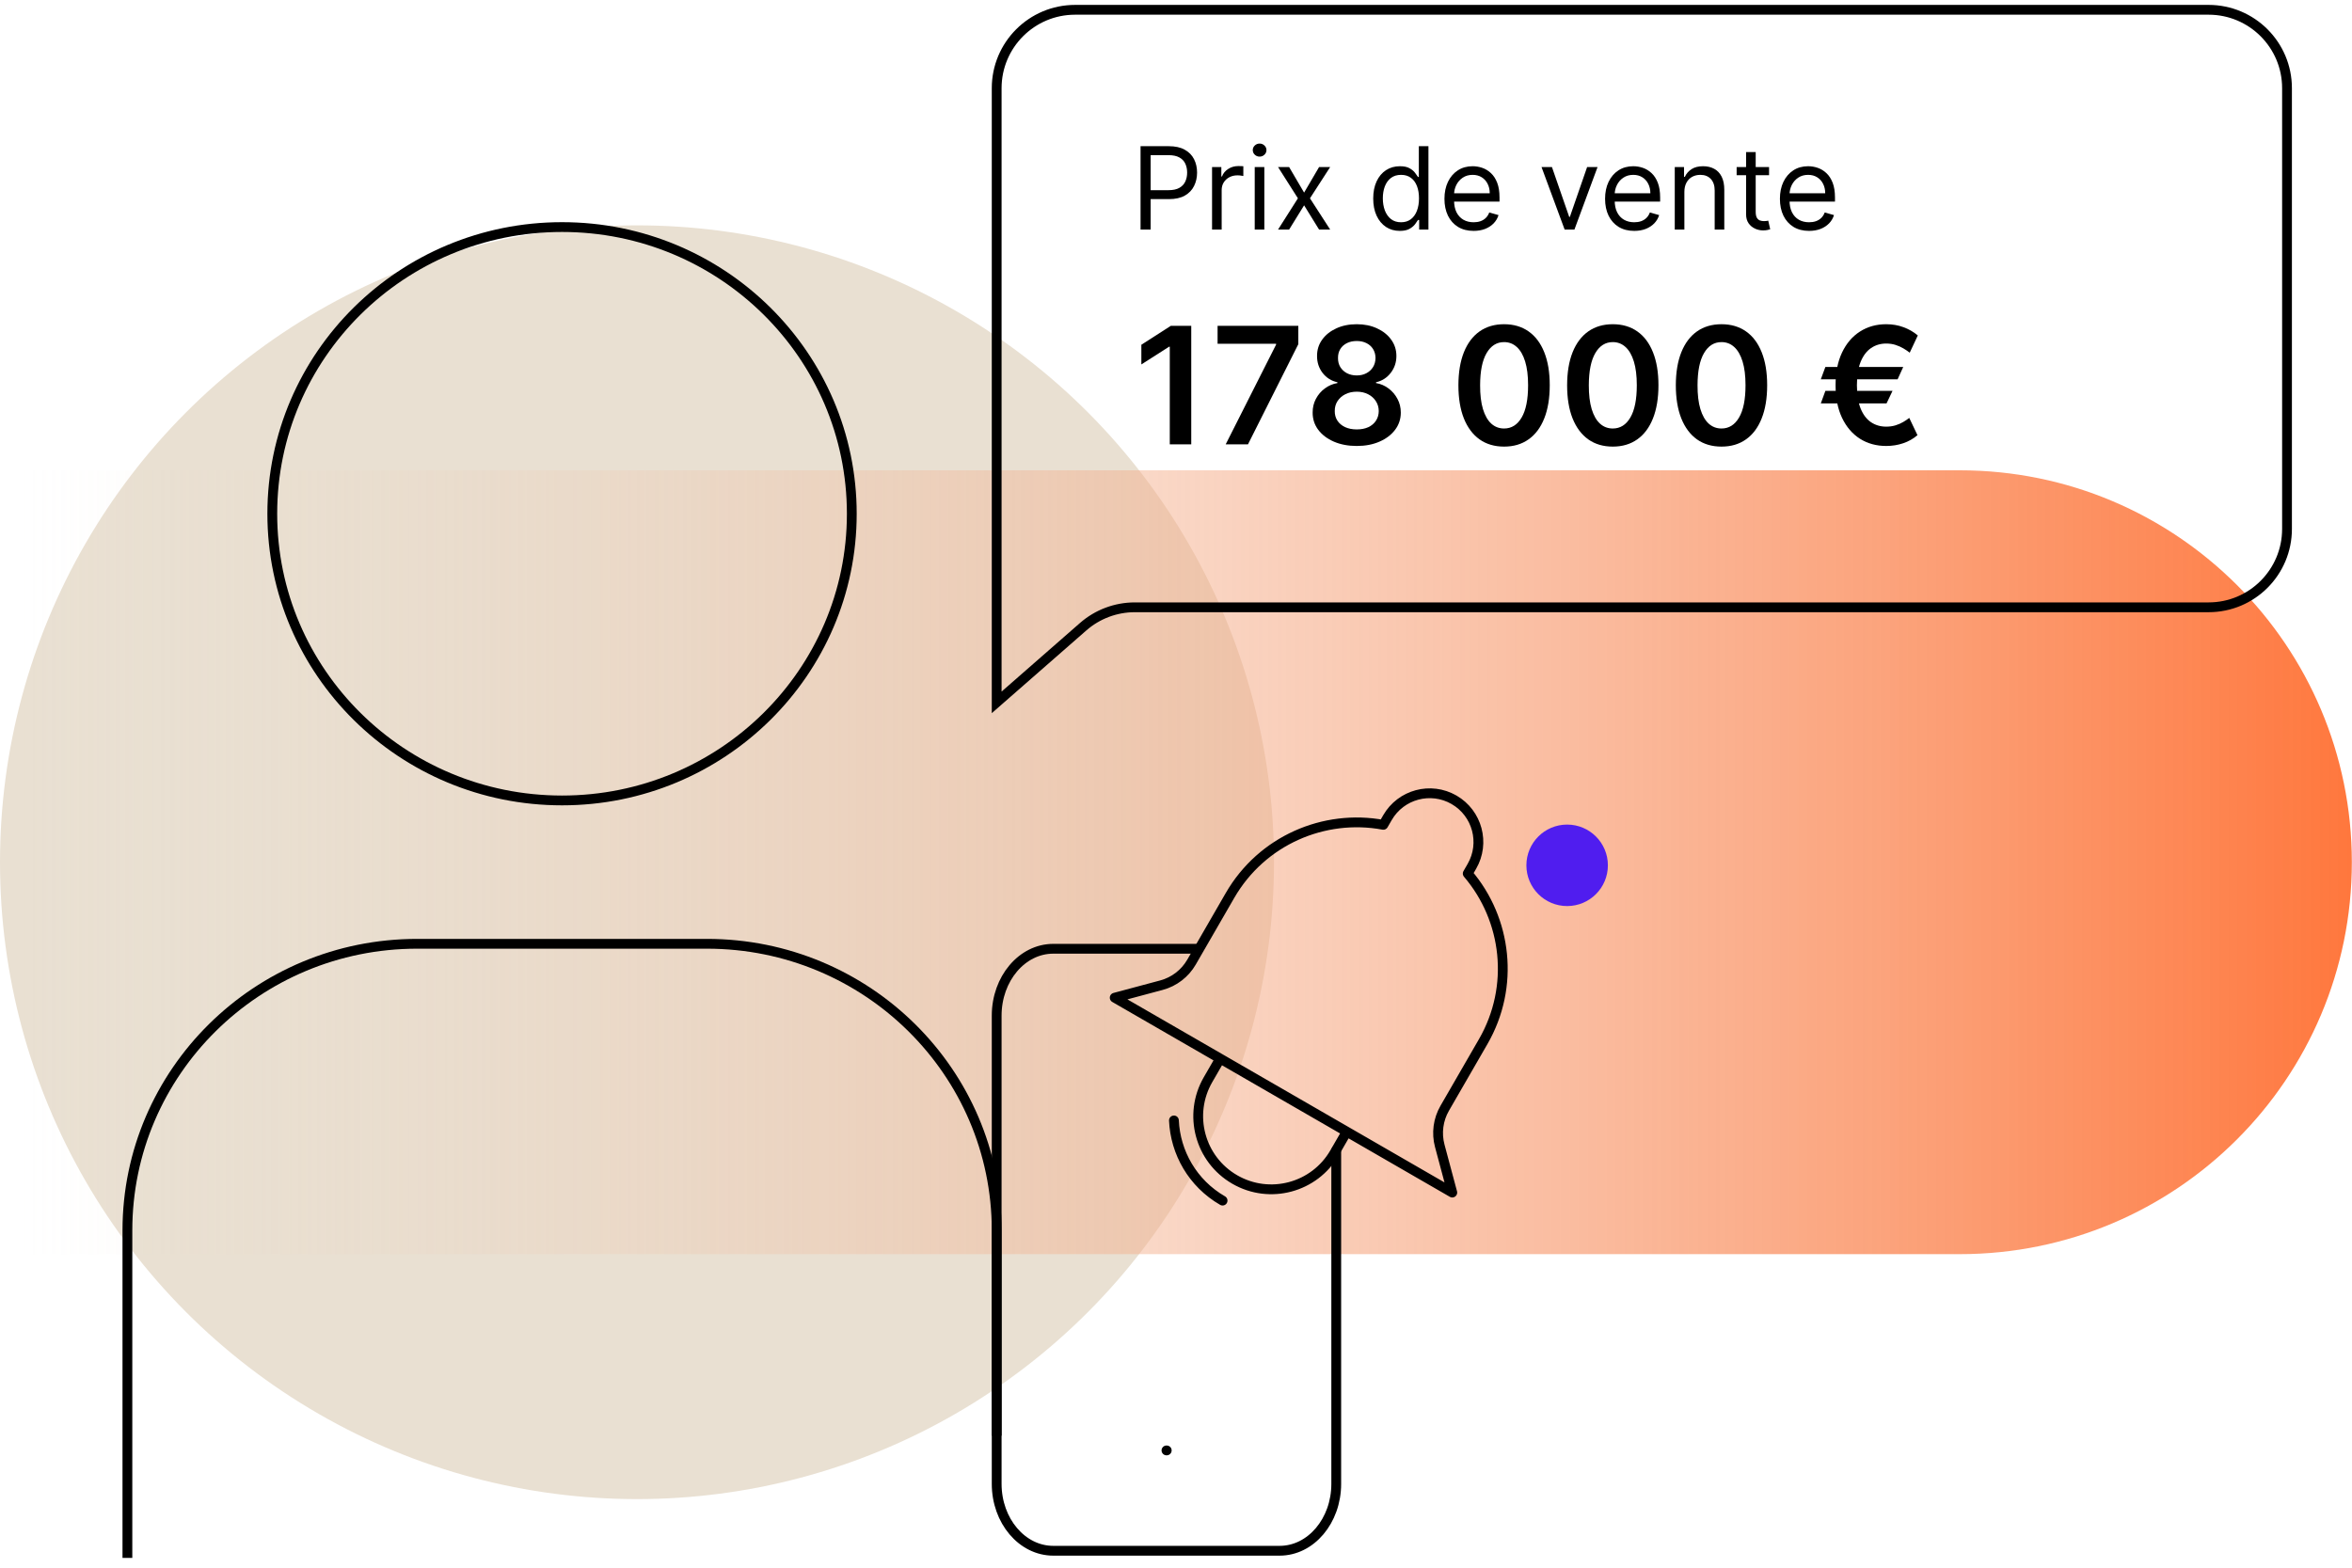 <svg width="240" height="160" viewBox="0 0 240 160" fill="none" xmlns="http://www.w3.org/2000/svg">
<g clip-path="url(#clip0_652_19937)">
<ellipse cx="65" cy="88" rx="65" ry="65" fill="#E9E0D2"/>
<path fill-rule="evenodd" clip-rule="evenodd" d="M199.983 128L-17 128L-17 48L199.983 48C199.983 48 199.983 48 199.983 48C222.075 48 239.983 65.909 239.983 88C239.983 110.091 222.075 128 199.983 128Z" fill="url(#paint0_linear_652_19937)"/>
<path d="M13 159V125.583C13 109.423 26.238 96.324 42.567 96.324H72.135C88.464 96.324 101.702 109.423 101.702 125.583V146.526M86.918 52.435C86.918 68.594 73.68 81.694 57.351 81.694C41.021 81.694 27.784 68.594 27.784 52.435C27.784 36.275 41.021 23.175 57.351 23.175C73.68 23.175 86.918 36.275 86.918 52.435Z" stroke="black"/>
<path d="M122.082 96.832H107.477C104.287 96.832 101.702 99.889 101.702 103.659V151.445C101.702 155.215 104.287 158.271 107.477 158.271H130.576C133.765 158.271 136.351 155.215 136.351 151.445V117.421M119.026 148.031H119.055" stroke="black" stroke-linecap="round" stroke-linejoin="round"/>
<path d="M137.428 115.499L148.192 121.715L146.914 116.943C146.567 115.649 146.749 114.271 147.419 113.111L151.345 106.311C154.592 100.686 153.76 93.826 149.767 89.156L150.191 88.421C151.564 86.042 150.749 83.001 148.371 81.628C145.993 80.255 142.952 81.07 141.579 83.448L141.155 84.183C135.113 83.06 128.756 85.77 125.509 91.394L121.583 98.194C120.913 99.354 119.81 100.201 118.516 100.548L113.745 101.826L124.51 108.041M137.428 115.499L136.185 117.652C134.125 121.22 129.564 122.442 125.996 120.382C122.429 118.323 121.207 113.761 123.267 110.194L124.51 108.041M137.428 115.499L124.51 108.041M124.753 122.535C121.699 120.772 119.934 117.633 119.789 114.352" stroke="black" stroke-linecap="round" stroke-linejoin="round"/>
<path d="M101.702 9C101.702 4.582 105.284 1 109.702 1H225.369C229.787 1 233.369 4.582 233.369 9V53.982C233.369 58.401 229.787 61.982 225.369 61.982H115.795C113.858 61.982 111.986 62.686 110.527 63.962L101.702 71.684V9Z" stroke="black"/>
<path d="M116.383 23.432V14.92H119.259C119.927 14.92 120.472 15.041 120.896 15.282C121.323 15.52 121.639 15.843 121.844 16.25C122.049 16.658 122.151 17.112 122.151 17.613C122.151 18.115 122.049 18.571 121.844 18.981C121.642 19.391 121.329 19.718 120.905 19.962C120.481 20.203 119.938 20.323 119.275 20.323H117.214V19.409H119.242C119.699 19.409 120.066 19.33 120.344 19.172C120.621 19.014 120.822 18.801 120.946 18.532C121.074 18.26 121.137 17.954 121.137 17.613C121.137 17.273 121.074 16.968 120.946 16.699C120.822 16.43 120.619 16.22 120.339 16.067C120.06 15.912 119.688 15.835 119.226 15.835H117.413V23.432H116.383Z" fill="black"/>
<path d="M123.679 23.432V17.048H124.626V18.012H124.693C124.809 17.697 125.02 17.44 125.325 17.244C125.629 17.047 125.973 16.948 126.355 16.948C126.427 16.948 126.518 16.95 126.626 16.953C126.734 16.955 126.815 16.96 126.871 16.965V17.963C126.838 17.954 126.761 17.942 126.642 17.925C126.526 17.906 126.403 17.896 126.272 17.896C125.962 17.896 125.685 17.961 125.441 18.091C125.2 18.219 125.009 18.396 124.868 18.623C124.729 18.848 124.66 19.104 124.66 19.392V23.432H123.679Z" fill="black"/>
<path d="M128.033 23.432V17.048H129.014V23.432H128.033ZM128.532 15.984C128.341 15.984 128.176 15.919 128.038 15.789C127.902 15.659 127.834 15.502 127.834 15.319C127.834 15.136 127.902 14.98 128.038 14.85C128.176 14.719 128.341 14.654 128.532 14.654C128.723 14.654 128.887 14.719 129.023 14.85C129.161 14.98 129.23 15.136 129.23 15.319C129.23 15.502 129.161 15.659 129.023 15.789C128.887 15.919 128.723 15.984 128.532 15.984Z" fill="black"/>
<path d="M131.542 17.048L133.072 19.658L134.601 17.048H135.732L133.67 20.24L135.732 23.432H134.601L133.072 20.955L131.542 23.432H130.412L132.44 20.24L130.412 17.048H131.542Z" fill="black"/>
<path d="M142.834 23.565C142.302 23.565 141.832 23.431 141.425 23.162C141.017 22.89 140.699 22.508 140.469 22.015C140.239 21.519 140.124 20.933 140.124 20.257C140.124 19.586 140.239 19.004 140.469 18.511C140.699 18.018 141.019 17.637 141.429 17.368C141.839 17.099 142.313 16.965 142.85 16.965C143.266 16.965 143.594 17.034 143.835 17.173C144.079 17.309 144.265 17.464 144.392 17.638C144.522 17.81 144.623 17.951 144.695 18.062H144.779V14.92H145.759V23.432H144.812V22.451H144.695C144.623 22.568 144.521 22.714 144.388 22.892C144.255 23.066 144.065 23.223 143.819 23.361C143.572 23.497 143.244 23.565 142.834 23.565ZM142.967 22.684C143.36 22.684 143.692 22.581 143.964 22.376C144.236 22.169 144.442 21.882 144.583 21.516C144.725 21.148 144.795 20.722 144.795 20.24C144.795 19.764 144.726 19.347 144.587 18.989C144.449 18.629 144.244 18.349 143.972 18.15C143.701 17.947 143.365 17.846 142.967 17.846C142.551 17.846 142.205 17.953 141.927 18.166C141.653 18.377 141.447 18.664 141.308 19.027C141.172 19.387 141.105 19.791 141.105 20.24C141.105 20.695 141.174 21.107 141.312 21.479C141.454 21.847 141.661 22.141 141.936 22.36C142.213 22.576 142.556 22.684 142.967 22.684Z" fill="black"/>
<path d="M150.369 23.565C149.753 23.565 149.223 23.429 148.777 23.158C148.333 22.884 147.991 22.501 147.75 22.011C147.512 21.517 147.393 20.944 147.393 20.29C147.393 19.636 147.512 19.06 147.75 18.561C147.991 18.06 148.327 17.669 148.756 17.389C149.188 17.106 149.693 16.965 150.269 16.965C150.601 16.965 150.93 17.02 151.254 17.131C151.578 17.242 151.873 17.422 152.139 17.672C152.405 17.918 152.617 18.245 152.775 18.652C152.933 19.06 153.012 19.561 153.012 20.157V20.573H148.091V19.725H152.014C152.014 19.365 151.942 19.043 151.798 18.761C151.657 18.478 151.455 18.255 151.192 18.091C150.931 17.928 150.624 17.846 150.269 17.846C149.878 17.846 149.54 17.943 149.255 18.137C148.972 18.328 148.755 18.578 148.602 18.885C148.45 19.193 148.374 19.523 148.374 19.874V20.44C148.374 20.922 148.457 21.331 148.623 21.666C148.792 21.998 149.026 22.252 149.325 22.426C149.625 22.598 149.972 22.684 150.369 22.684C150.626 22.684 150.859 22.648 151.067 22.576C151.277 22.501 151.459 22.39 151.611 22.243C151.764 22.094 151.881 21.908 151.965 21.686L152.912 21.953C152.812 22.274 152.645 22.556 152.409 22.8C152.174 23.041 151.883 23.23 151.536 23.366C151.19 23.499 150.801 23.565 150.369 23.565Z" fill="black"/>
<path d="M163.016 17.048L160.655 23.432H159.658L157.297 17.048H158.361L160.123 22.135H160.19L161.952 17.048H163.016Z" fill="black"/>
<path d="M166.758 23.565C166.143 23.565 165.613 23.429 165.167 23.158C164.723 22.884 164.381 22.501 164.14 22.011C163.902 21.517 163.783 20.944 163.783 20.29C163.783 19.636 163.902 19.06 164.14 18.561C164.381 18.06 164.716 17.669 165.146 17.389C165.578 17.106 166.082 16.965 166.659 16.965C166.991 16.965 167.319 17.02 167.644 17.131C167.968 17.242 168.263 17.422 168.529 17.672C168.795 17.918 169.007 18.245 169.165 18.652C169.323 19.06 169.402 19.561 169.402 20.157V20.573H164.481V19.725H168.404C168.404 19.365 168.332 19.043 168.188 18.761C168.047 18.478 167.845 18.255 167.581 18.091C167.321 17.928 167.013 17.846 166.659 17.846C166.268 17.846 165.93 17.943 165.645 18.137C165.362 18.328 165.144 18.578 164.992 18.885C164.84 19.193 164.763 19.523 164.763 19.874V20.44C164.763 20.922 164.847 21.331 165.013 21.666C165.182 21.998 165.416 22.252 165.715 22.426C166.014 22.598 166.362 22.684 166.758 22.684C167.016 22.684 167.249 22.648 167.457 22.576C167.667 22.501 167.849 22.39 168.001 22.243C168.153 22.094 168.271 21.908 168.354 21.686L169.302 21.953C169.202 22.274 169.035 22.556 168.799 22.8C168.564 23.041 168.273 23.23 167.926 23.366C167.58 23.499 167.191 23.565 166.758 23.565Z" fill="black"/>
<path d="M171.875 19.592V23.432H170.894V17.048H171.841V18.046H171.924C172.074 17.721 172.301 17.461 172.606 17.264C172.911 17.065 173.304 16.965 173.786 16.965C174.219 16.965 174.597 17.054 174.921 17.231C175.245 17.406 175.497 17.672 175.677 18.029C175.858 18.384 175.948 18.833 175.948 19.376V23.432H174.967V19.442C174.967 18.941 174.837 18.55 174.576 18.27C174.316 17.988 173.958 17.846 173.504 17.846C173.191 17.846 172.911 17.914 172.664 18.05C172.42 18.186 172.228 18.384 172.087 18.644C171.945 18.905 171.875 19.221 171.875 19.592Z" fill="black"/>
<path d="M180.516 17.048V17.88H177.208V17.048H180.516ZM178.172 15.519H179.153V21.603C179.153 21.88 179.193 22.088 179.274 22.227C179.357 22.363 179.462 22.454 179.589 22.501C179.72 22.545 179.857 22.568 180.001 22.568C180.109 22.568 180.198 22.562 180.267 22.551C180.336 22.537 180.392 22.526 180.433 22.518L180.633 23.399C180.566 23.424 180.473 23.449 180.354 23.474C180.235 23.501 180.084 23.515 179.901 23.515C179.624 23.515 179.353 23.456 179.087 23.337C178.823 23.217 178.604 23.036 178.43 22.792C178.258 22.548 178.172 22.241 178.172 21.869V15.519Z" fill="black"/>
<path d="M184.6 23.565C183.985 23.565 183.454 23.429 183.008 23.158C182.565 22.884 182.222 22.501 181.981 22.011C181.743 21.517 181.624 20.944 181.624 20.29C181.624 19.636 181.743 19.06 181.981 18.561C182.222 18.06 182.558 17.669 182.987 17.389C183.419 17.106 183.924 16.965 184.5 16.965C184.832 16.965 185.161 17.02 185.485 17.131C185.809 17.242 186.104 17.422 186.37 17.672C186.636 17.918 186.848 18.245 187.006 18.652C187.164 19.06 187.243 19.561 187.243 20.157V20.573H182.322V19.725H186.245C186.245 19.365 186.173 19.043 186.029 18.761C185.888 18.478 185.686 18.255 185.423 18.091C185.162 17.928 184.855 17.846 184.5 17.846C184.109 17.846 183.771 17.943 183.486 18.137C183.203 18.328 182.986 18.578 182.833 18.885C182.681 19.193 182.605 19.523 182.605 19.874V20.44C182.605 20.922 182.688 21.331 182.854 21.666C183.023 21.998 183.257 22.252 183.556 22.426C183.856 22.598 184.203 22.684 184.6 22.684C184.857 22.684 185.09 22.648 185.298 22.576C185.508 22.501 185.69 22.39 185.842 22.243C185.995 22.094 186.113 21.908 186.196 21.686L187.143 21.953C187.043 22.274 186.876 22.556 186.64 22.8C186.405 23.041 186.114 23.23 185.768 23.366C185.421 23.499 185.032 23.565 184.6 23.565Z" fill="black"/>
<path d="M121.556 33.255V45.351H119.365V35.387H119.294L116.465 37.194V35.186L119.471 33.255H121.556Z" fill="black"/>
<path d="M125.07 45.351L130.214 35.169V35.086H124.243V33.255H132.482V35.127L127.344 45.351H125.07Z" fill="black"/>
<path d="M138.445 45.516C137.567 45.516 136.787 45.369 136.106 45.073C135.429 44.778 134.897 44.374 134.511 43.862C134.129 43.347 133.94 42.762 133.944 42.108C133.94 41.6 134.05 41.134 134.275 40.709C134.499 40.283 134.803 39.929 135.184 39.646C135.57 39.358 135.999 39.175 136.472 39.096V39.014C135.85 38.876 135.346 38.559 134.96 38.063C134.578 37.563 134.389 36.986 134.393 36.332C134.389 35.71 134.562 35.155 134.913 34.667C135.263 34.178 135.744 33.795 136.354 33.515C136.964 33.231 137.661 33.09 138.445 33.09C139.22 33.09 139.911 33.231 140.518 33.515C141.128 33.795 141.608 34.178 141.959 34.667C142.313 35.155 142.49 35.71 142.49 36.332C142.49 36.986 142.295 37.563 141.906 38.063C141.52 38.559 141.022 38.876 140.411 39.014V39.096C140.884 39.175 141.309 39.358 141.687 39.646C142.069 39.929 142.372 40.283 142.597 40.709C142.825 41.134 142.939 41.6 142.939 42.108C142.939 42.762 142.746 43.347 142.36 43.862C141.975 44.374 141.443 44.778 140.766 45.073C140.092 45.369 139.319 45.516 138.445 45.516ZM138.445 43.827C138.897 43.827 139.291 43.75 139.626 43.597C139.961 43.439 140.22 43.219 140.405 42.935C140.591 42.652 140.685 42.325 140.689 41.955C140.685 41.569 140.585 41.228 140.388 40.933C140.195 40.634 139.929 40.4 139.59 40.23C139.256 40.061 138.874 39.976 138.445 39.976C138.012 39.976 137.626 40.061 137.287 40.23C136.948 40.4 136.681 40.634 136.484 40.933C136.291 41.228 136.196 41.569 136.2 41.955C136.196 42.325 136.287 42.652 136.472 42.935C136.657 43.215 136.917 43.433 137.252 43.591C137.59 43.748 137.988 43.827 138.445 43.827ZM138.445 38.317C138.815 38.317 139.142 38.242 139.425 38.092C139.712 37.943 139.939 37.734 140.104 37.466C140.27 37.199 140.354 36.889 140.358 36.539C140.354 36.193 140.272 35.889 140.11 35.629C139.949 35.366 139.724 35.163 139.437 35.021C139.149 34.875 138.819 34.803 138.445 34.803C138.063 34.803 137.726 34.875 137.435 35.021C137.147 35.163 136.923 35.366 136.761 35.629C136.604 35.889 136.527 36.193 136.531 36.539C136.527 36.889 136.606 37.199 136.767 37.466C136.933 37.73 137.159 37.939 137.446 38.092C137.738 38.242 138.071 38.317 138.445 38.317Z" fill="black"/>
<path d="M153.477 45.581C152.505 45.581 151.67 45.335 150.973 44.843C150.28 44.347 149.746 43.632 149.372 42.699C149.002 41.762 148.817 40.634 148.817 39.315C148.821 37.996 149.008 36.874 149.378 35.948C149.752 35.019 150.286 34.31 150.979 33.822C151.676 33.334 152.509 33.09 153.477 33.09C154.446 33.09 155.278 33.334 155.975 33.822C156.672 34.31 157.206 35.019 157.576 35.948C157.95 36.878 158.137 38 158.137 39.315C158.137 40.638 157.95 41.768 157.576 42.705C157.206 43.638 156.672 44.351 155.975 44.843C155.282 45.335 154.45 45.581 153.477 45.581ZM153.477 43.733C154.233 43.733 154.83 43.361 155.267 42.616C155.708 41.868 155.928 40.768 155.928 39.315C155.928 38.354 155.828 37.547 155.627 36.893C155.426 36.24 155.143 35.748 154.776 35.417C154.41 35.082 153.977 34.915 153.477 34.915C152.725 34.915 152.131 35.289 151.693 36.037C151.256 36.781 151.036 37.874 151.032 39.315C151.028 40.279 151.125 41.091 151.321 41.748C151.522 42.406 151.806 42.902 152.172 43.236C152.538 43.567 152.973 43.733 153.477 43.733Z" fill="black"/>
<path d="M164.57 45.581C163.598 45.581 162.763 45.335 162.066 44.843C161.373 44.347 160.84 43.632 160.466 42.699C160.095 41.762 159.91 40.634 159.91 39.315C159.914 37.996 160.101 36.874 160.471 35.948C160.845 35.019 161.379 34.31 162.072 33.822C162.769 33.334 163.602 33.09 164.57 33.09C165.539 33.09 166.372 33.334 167.069 33.822C167.765 34.31 168.299 35.019 168.669 35.948C169.043 36.878 169.23 38 169.23 39.315C169.23 40.638 169.043 41.768 168.669 42.705C168.299 43.638 167.765 44.351 167.069 44.843C166.376 45.335 165.543 45.581 164.57 45.581ZM164.57 43.733C165.326 43.733 165.923 43.361 166.36 42.616C166.801 41.868 167.021 40.768 167.021 39.315C167.021 38.354 166.921 37.547 166.72 36.893C166.519 36.24 166.236 35.748 165.87 35.417C165.503 35.082 165.07 34.915 164.57 34.915C163.818 34.915 163.224 35.289 162.787 36.037C162.35 36.781 162.129 37.874 162.125 39.315C162.121 40.279 162.218 41.091 162.415 41.748C162.615 42.406 162.899 42.902 163.265 43.236C163.631 43.567 164.066 43.733 164.57 43.733Z" fill="black"/>
<path d="M175.663 45.581C174.691 45.581 173.856 45.335 173.159 44.843C172.466 44.347 171.933 43.632 171.559 42.699C171.189 41.762 171.003 40.634 171.003 39.315C171.007 37.996 171.194 36.874 171.565 35.948C171.939 35.019 172.472 34.31 173.165 33.822C173.862 33.334 174.695 33.09 175.663 33.09C176.632 33.09 177.465 33.334 178.162 33.822C178.859 34.31 179.392 35.019 179.762 35.948C180.136 36.878 180.323 38 180.323 39.315C180.323 40.638 180.136 41.768 179.762 42.705C179.392 43.638 178.859 44.351 178.162 44.843C177.469 45.335 176.636 45.581 175.663 45.581ZM175.663 43.733C176.419 43.733 177.016 43.361 177.453 42.616C177.894 41.868 178.114 40.768 178.114 39.315C178.114 38.354 178.014 37.547 177.813 36.893C177.612 36.24 177.329 35.748 176.963 35.417C176.597 35.082 176.163 34.915 175.663 34.915C174.911 34.915 174.317 35.289 173.88 36.037C173.443 36.781 173.222 37.874 173.218 39.315C173.214 40.279 173.311 41.091 173.508 41.748C173.708 42.406 173.992 42.902 174.358 43.236C174.724 43.567 175.159 43.733 175.663 43.733Z" fill="black"/>
<path d="M194.207 37.454L193.634 38.712H185.797L186.263 37.454H194.207ZM193.114 39.894L192.506 41.169H185.797L186.263 39.894H193.114ZM195.695 34.236L194.869 35.996C194.68 35.846 194.465 35.7 194.225 35.559C193.985 35.417 193.719 35.299 193.427 35.204C193.136 35.11 192.817 35.062 192.471 35.062C191.884 35.062 191.366 35.218 190.917 35.529C190.469 35.836 190.116 36.305 189.86 36.935C189.608 37.561 189.482 38.354 189.482 39.315C189.482 40.276 189.608 41.069 189.86 41.695C190.116 42.321 190.469 42.786 190.917 43.089C191.366 43.392 191.884 43.544 192.471 43.544C192.817 43.544 193.136 43.498 193.427 43.408C193.719 43.317 193.981 43.203 194.213 43.065C194.449 42.927 194.652 42.79 194.821 42.652L195.66 44.412C195.239 44.778 194.752 45.054 194.201 45.239C193.654 45.424 193.077 45.516 192.471 45.516C191.463 45.516 190.569 45.27 189.789 44.778C189.014 44.282 188.405 43.571 187.964 42.646C187.523 41.717 187.303 40.606 187.303 39.315C187.303 38.019 187.523 36.907 187.964 35.978C188.405 35.049 189.014 34.336 189.789 33.84C190.569 33.34 191.463 33.09 192.471 33.09C193.101 33.09 193.685 33.19 194.225 33.391C194.768 33.588 195.258 33.869 195.695 34.236Z" fill="black"/>
<ellipse cx="159.912" cy="88.316" rx="4.158" ry="4.158" fill="#501DEF"/>
</g>
<defs>
<linearGradient id="paint0_linear_652_19937" x1="239.983" y1="88" x2="2" y2="88" gradientUnits="userSpaceOnUse">
<stop stop-color="#FF773D"/>
<stop offset="1" stop-color="#E9E0D2" stop-opacity="0"/>
</linearGradient>
<clipPath id="clip0_652_19937">
<rect width="240" height="160" fill="white"/>
</clipPath>
</defs>
</svg>
